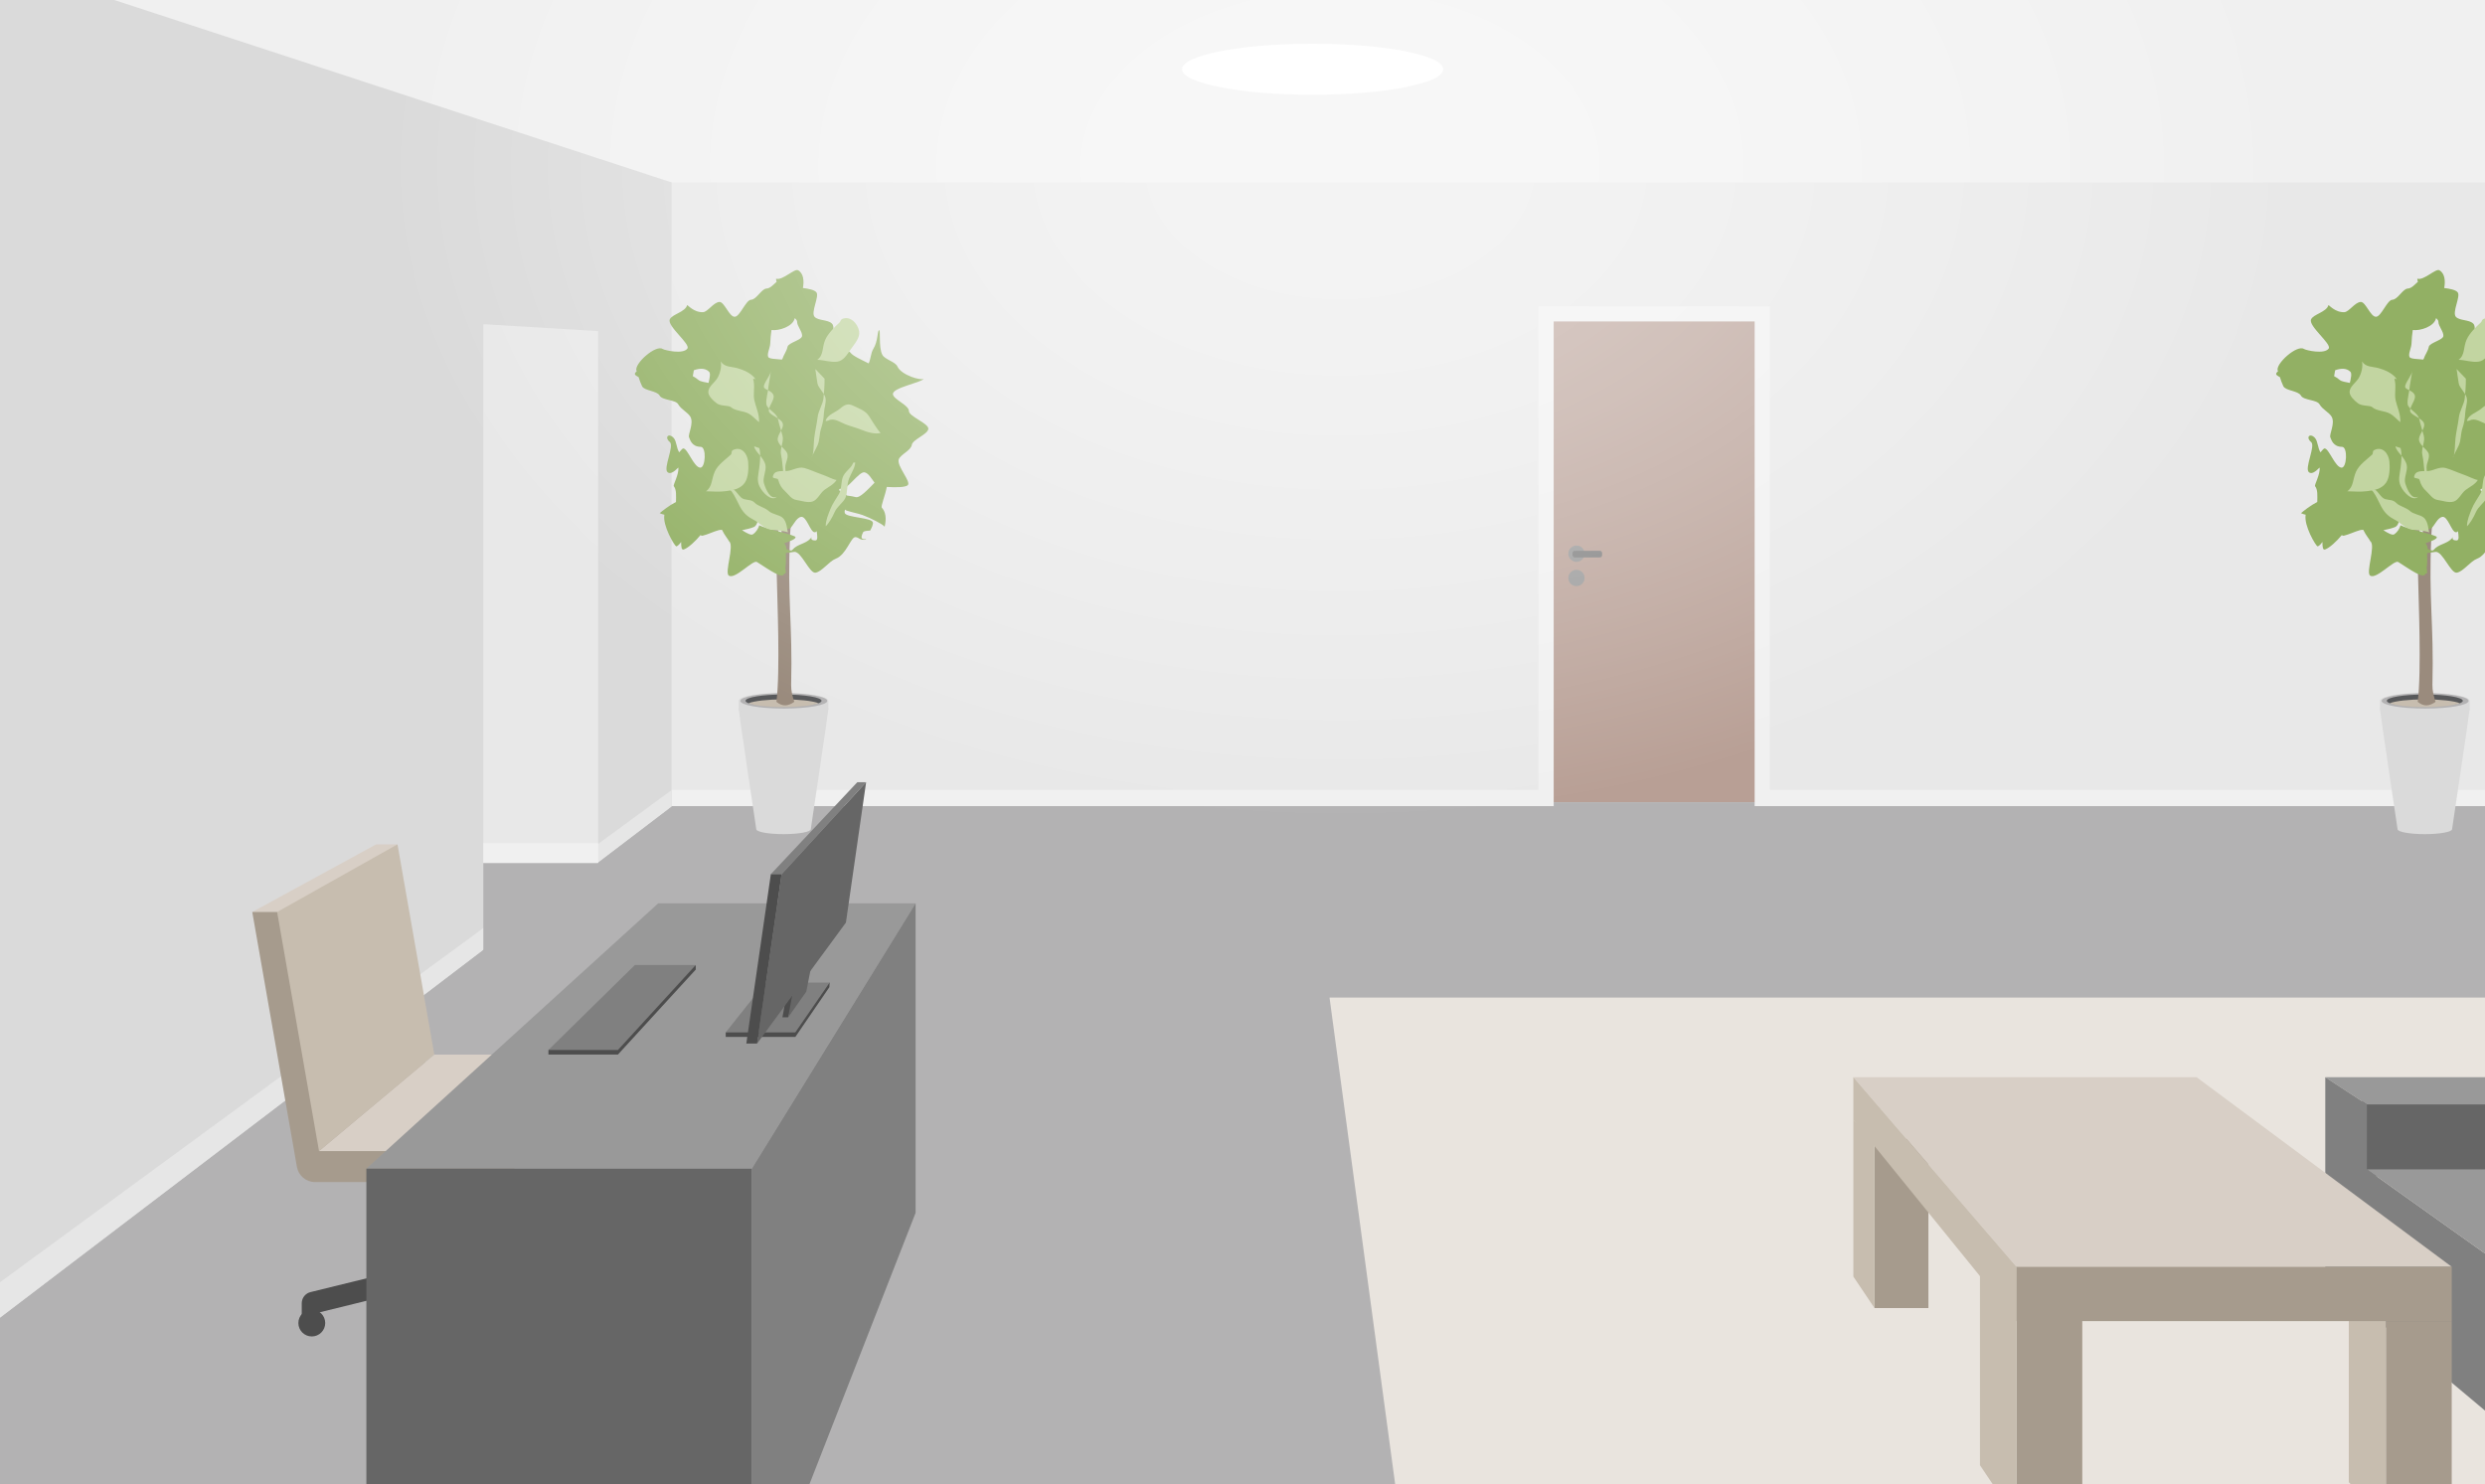 <?xml version="1.0" encoding="UTF-8"?><svg xmlns="http://www.w3.org/2000/svg" width="288" height="172" xmlns:xlink="http://www.w3.org/1999/xlink" viewBox="0 0 288 172"><rect x="0" y="0" width="288" height="172" fill="#333333" stroke="none"/><defs><clipPath id="clippath"><polygon points="0 0 288.005 0 288.017 172.019 0 172.009 0 0" style="fill:none; stroke-width:0px;"/></clipPath><radialGradient id="radial-gradient" cx="155.312" cy="36.926" fx="155.312" fy="36.926" r="143.994" gradientTransform="translate(0 -5.869) scale(1 .681)" gradientUnits="userSpaceOnUse"><stop offset=".081" stop-color="#fff"/><stop offset=".14" stop-color="#fff" stop-opacity=".968"/><stop offset=".233" stop-color="#fff" stop-opacity=".88"/><stop offset=".347" stop-color="#fff" stop-opacity=".736"/><stop offset=".479" stop-color="#fff" stop-opacity=".535"/><stop offset=".625" stop-color="#fff" stop-opacity=".282"/><stop offset=".771" stop-color="#fff" stop-opacity="0"/></radialGradient></defs><g style="isolation:isolate;"><g id="Layer_1"><g style="clip-path:url(#clippath);"><polygon points="-8.993 -5.653 77.833 29.155 292.7 29.155 292.7 -5.653 -8.993 -5.653" style="fill:#f0f0f0; stroke-width:0px;"/><ellipse cx="152.128" cy="8.025" rx="15.133" ry="2.957" style="fill:#fff; stroke-width:0px;"/><g id="Rectangle_3129"><rect x="-2.091" y="21.14" width="292.644" height="74.943" style="fill:#e8e8e8; stroke-width:0px;"/></g><g id="Rectangle_3129-2"><rect x="-2.091" y="91.538" width="292.644" height="4.545" style="fill:#f0f0f0; stroke-width:0px;"/></g><rect x="178.312" y="35.486" width="26.799" height="57.94" style="fill:#f0f0f0; stroke-width:0px;"/><rect x="180.066" y="37.258" width="23.29" height="55.717" style="fill:#b89f95; stroke-width:0px;"/><circle cx="182.706" cy="64.172" r=".944" style="fill:#959595; stroke-width:0px;"/><circle cx="182.706" cy="66.987" r=".944" style="fill:#959595; stroke-width:0px;"/><rect x="182.246" y="63.833" width="3.432" height=".774" rx=".261" ry=".261" style="fill:#7b7b7b; stroke-width:0px;"/><g id="Rectangle_3129-3"><polygon points="-2.046 93.429 180.066 93.429 180.066 92.974 203.356 92.974 203.356 93.427 290.05 93.429 290.05 176.079 -2.046 176.482 -2.046 93.429" style="fill:#b3b2b3; stroke-width:0px;"/></g><polygon points="163.47 185.193 154.085 115.618 296.359 115.618 321.64 183.633 163.47 185.193" style="fill:#e9e4de; stroke-width:0px;"/><rect x="273.743" y="127.198" width="15.267" height="9.138" style="fill:#666; stroke-width:0px;"/><polygon points="269.489 124.848 274.308 128.003 291.421 128.003 291.421 124.848 269.489 124.848" style="fill:#999; stroke-width:0px;"/><polygon points="274.308 135.527 274.308 128.003 269.489 124.848 269.489 147.953 303.035 176.102 303.035 155.993 274.308 135.527" style="fill:gray; stroke-width:0px;"/><polygon points="274.308 135.527 296.795 135.527 303.035 155.993 274.308 135.527" style="fill:#999; stroke-width:0px;"/><rect x="276.514" y="153.114" width="7.63" height="23.002" style="fill:#a69b8d; stroke-width:0px;"/><polygon points="276.514 153.114 276.514 176.116 272.215 171.786 272.215 148.637 276.514 153.114" style="fill:#c7bdaf; stroke-width:0px;"/><polygon points="217.246 132.13 217.246 151.603 223.495 151.603 223.495 131.879 217.246 132.13" style="fill:#a69b8d; stroke-width:0px;"/><polygon points="217.246 132.13 217.246 151.603 214.796 147.953 214.796 129.813 217.246 132.13" style="fill:#c7bdaf; stroke-width:0px;"/><polygon points="233.699 146.818 214.796 124.848 254.577 124.848 284.143 146.818 233.699 146.818" style="fill:#d8cfc6; stroke-width:0px;"/><polygon points="233.699 146.818 233.699 153.114 214.796 129.813 214.796 124.848 233.699 146.818" style="fill:#c7bdaf; stroke-width:0px;"/><rect x="233.699" y="146.818" width="50.444" height="6.296" style="fill:#a69b8d; stroke-width:0px;"/><polygon points="233.699 146.818 233.699 176.116 241.328 176.116 241.328 153.114 233.699 146.818" style="fill:#a69b8d; stroke-width:0px;"/><polygon points="233.699 146.818 233.699 176.116 229.469 169.815 229.469 145.707 233.699 146.818" style="fill:#c7bdaf; stroke-width:0px;"/><g id="Rectangle_3129-4"><polygon points="-2.945 154.954 77.833 93.465 77.833 21.14 -3.491 -5.477 -2.945 154.954" style="fill:#dadada; stroke-width:0px;"/></g><g id="Rectangle_3129-5"><polygon points="-2.945 154.954 77.833 93.465 77.833 91.574 -3.491 151.172 -2.945 154.954" style="fill:#e6e6e6; stroke-width:0px;"/></g><rect x="56.016" y="100.01" width="13.309" height="20.945" style="fill:#b3b2b3; stroke-width:0px;"/><circle cx="36.136" cy="153.337" r="1.556" style="fill:#4d4d4d; stroke-width:0px;"/><path d="M34.97,152.605v-1.56c0-.612.418-1.145,1.012-1.291l10.747-2.64v2.602l-11.759,2.889Z" style="fill:#4d4d4d; stroke-width:0px;"/><polygon points="46.068 97.859 43.595 97.859 29.236 105.699 33.136 107.855 46.068 97.859" style="fill:#d8cfc6; stroke-width:0px;"/><path d="M29.236,105.699l5.176,29.542c.178,1.016,1.06,1.757,2.092,1.757h23.19l-.174-3.588-27.401-27.712h-2.882Z" style="fill:#a69b8d; stroke-width:0px;"/><polygon points="50.337 122.227 46.068 97.859 32.118 105.699 36.973 133.411 50.337 122.227" style="fill:#c7bdaf; stroke-width:0px;"/><polygon points="50.337 122.227 69.99 122.227 59.519 133.411 36.973 133.411 50.337 122.227" style="fill:#d8cfc6; stroke-width:0px;"/><polygon points="106.116 104.691 87.13 135.443 42.461 135.443 76.289 104.691 106.116 104.691" style="fill:#999; stroke-width:0px;"/><polygon points="106.116 104.691 87.13 135.443 87.13 189.096 106.116 140.561 106.116 104.691" style="fill:gray; stroke-width:0px;"/><rect x="42.461" y="135.443" width="44.668" height="53.653" style="fill:#666; stroke-width:0px;"/><polygon points="80.633 111.846 63.561 121.689 63.561 122.217 71.618 122.217 80.633 112.374 80.633 111.846" style="fill:#4d4d4d; stroke-width:0px;"/><polygon points="73.576 111.846 63.561 121.689 71.618 121.689 80.633 111.846 73.576 111.846" style="fill:gray; stroke-width:0px;"/><polygon points="99.358 90.657 89.337 101.315 90.585 101.315 100.379 90.657 99.358 90.657" style="fill:gray; stroke-width:0px;"/><polygon points="84.108 119.652 84.108 120.18 92.175 120.18 96.122 114.411 96.149 113.883 84.108 119.652" style="fill:#4d4d4d; stroke-width:0px;"/><polygon points="88.688 113.883 84.108 119.652 92.175 119.652 96.149 113.883 88.688 113.883" style="fill:gray; stroke-width:0px;"/><polygon points="93.867 108.459 91.348 117.903 90.682 117.903 92.422 108.347 93.867 108.459" style="fill:#4d4d4d; stroke-width:0px;"/><polygon points="91.348 117.903 93.089 108.347 95.266 105.607 93.445 114.931 91.348 117.903" style="fill:#666; stroke-width:0px;"/><polygon points="87.743 120.948 90.585 101.315 100.379 90.657 98.037 106.928 87.743 120.948" style="fill:#666; stroke-width:0px;"/><polygon points="89.337 101.315 86.495 120.948 87.743 120.948 90.585 101.315 89.337 101.315" style="fill:#4d4d4d; stroke-width:0px;"/><polygon points="69.324 38.377 56.016 37.576 56.016 100.01 69.324 100.01 69.324 38.377" style="fill:#e8e8e8; stroke-width:0px;"/><rect x="56.016" y="97.72" width="13.309" height="2.291" style="fill:#f0f0f0; stroke-width:0px;"/><path d="M96.006,82.171c0-.522-2.327-.945-5.199-.945s-5.199.423-5.199.945c0,.333,2.039,13.837,2.039,13.93,0,.317,1.415.574,3.16.574s3.16-.257,3.16-.574c0-.093,2.039-13.597,2.039-13.93Z" style="fill:#dadada; stroke-width:0px;"/><path d="M96.006,81.227c0-.522-2.327-.945-5.199-.945s-5.199.423-5.199.945v.945c0,.522,2.327.945,5.199.945s5.199-.423,5.199-.945v-.945Z" style="fill:#dadada; stroke-width:0px;"/><path d="M85.802,81.231c0-.492,2.257-.89,5.039-.89s5.039.398,5.039.89c0,.491-2.256.89-5.039.89s-5.039-.399-5.039-.89Z" style="fill:#b3b2b3; stroke-width:0px;"/><path d="M86.403,81.221c0-.402,1.973-.728,4.405-.728s4.404.326,4.404.728c0,.098-.117.191-.328.276-.658.265-7.493.265-8.152 0-.212-.085-.329-.179-.329-.277Z" style="fill:#58595b; stroke-width:0px;"/><path d="M90.808,81.055c-1.829,0-3.399.185-4.064.447.665.263,2.235.448,4.064.448,1.831,0,3.398-.185,4.064-.448-.665-.262-2.233-.447-4.064-.447Z" style="fill:#c7bdaf; stroke-width:0px;"/><path d="M93.84,53.934l-.277-.194-.456.399c-.024.154-.05.306-.077.455-.272,1.475-.705,2.671-1.191,3.819-.121.286-.197.799-.532.616-.299-.164-.165-.591-.177-.913-.02-.549-.036-1.103-.014-1.651.006-.144-.045-.33-.022-.483l-.001-.001-.792,1.506c.131.262.23.674.239,1.066.029,1.338.121,2.676-.042,4.39-.503-2.054-.689-3.984-1.206-5.821-.04-.14-.077-.282-.12-.421l-.669.77c.029.039.056.082.081.131.145.288.214.731.342,1.205.689,2.539,1.043,5.149,1.097,7.894.054,2.768.417,11.117-.04,14.638.737.613,1.4.481,2.074,0-.213-.613-.383-1.329-.367-1.955.182-7.194-.46-9.954-.128-17.151.027-.599.013-1.221.265-1.689.768-1.431.891-3.422,1.632-4.871.227-.054.262-.41.248-.622-.027-.432.003-.74.073-.961.018-.056.038-.107.061-.152" style="fill:#9a8b7d; stroke-width:0px;"/><path d="M105.339,47.636c.005-.685-1.831-1.353-1.853-1.963-.026-.766,3.315-1.324,3.576-1.78-.26.257-2.589-.391-3.055-1.418-.264-.574-1.457-.797-1.75-1.358-.48-.935-.139-3.058-.406-2.833-.164.141-.116,1.337-.639,2.154-.273.427-.282,1.117-.533,1.681-.789-.401-1.814-.844-2.104-1.235-.352-.473-1.455-.231-1.963-.745-.443-.455.296-2.175-.197-2.641-.486-.467-1.543-.315-1.996-.765-.498-.506.575-2.393.196-2.853-.228-.288-.888-.413-1.561-.502.152-.777.084-1.718-.572-2.06-.41-.221-1.822,1.236-2.538.981-.011.102.019.229.063.363-.356.293-.713.759-1.178.782-.576.029-1.155,1.276-1.784,1.297-.606.02-1.279,1.958-1.895,1.973-.644.016-1.194-1.741-1.769-1.718-.673.027-1.359,1.156-1.897,1.184-1.09.054-1.83-.894-1.848-.815-.199.795-1.751,1.056-2.008,1.647-.356.76,2.383,2.827,2.045,3.375-.476.713-2.632.215-2.872.059-.817-.531-3.344,1.744-3.037,2.52.009.024.018.052.026.076-.13.096-.213.199-.212.312 0.0.098.17.218.432.349.112.351.234.72.404,1.063.266.534,1.728.515,2.033,1.081.306.565,1.849.461,2.154,1.007.34.607,1.123.939,1.411,1.451.429.77-.309,2.047-.153,2.389.125.277.3,1.081,1.353,1.095.686.008.556,2.451-.058,2.414-.751-.047-1.453-2.223-1.968-2.231-.082.001-.256.191-.473.453-.318-.487-.297-1.279-.631-1.656-.562-.637-1.135-.108-.443.476.519.45-.805,3.045-.27,3.484.307.269.774-.057,1.244-.539.097.792-.644,2.026-.522,2.166.323.394.261,1.125.251,1.821-.8.41-1.566,1.026-1.888,1.298.165.082.351.137.544.181-.229,1.256,1.155,3.57,1.368,3.666.064.032.334-.162.574-.509.003.574.034.968.311.869.521-.184,1.36-.965,1.932-1.663.078.054.154.088.223.073.622-.143,1.235-.467,1.89-.646.131-.036.256-.039.38-.037.259.581.772,1.174.809,1.321.668.453-.545,3.635-.017,3.979.708.501,2.778-1.86,3.257-1.574,1.377.875,3.022,2.068,3.153,1.342.357.127.099-.523.149-.761.105-.491.03-1.079.051-1.617.35-.059.691-.104.971-.136.822-.089,1.754,2.525,2.466,2.41.742-.116,1.574-1.328,2.345-1.617,1.229-.469,1.755-2.527,2.273-2.504.441.017.477.404,1.228.29-.005-.015-.009-.032-.007-.053-.469.038-.689-.071-.317-.815.059-.114.384-.158.812-.183.174-.32.326-.648.324-.888-.008-.64-3.067-.59-3.26-1.133-.046-.127-.028-.27.019-.419.047.047.093.095.149.115.681.229,1.323.326,1.874.524.962.352,2.318,1.054,2.54,1.325.016-0.0.023.005.035.008.061-.31.347-1.44-.328-2.176-.15-.171.385-1.403.573-2.41.972.057,2.18.069,2.441-.217.386-.404-1.29-2.196-1.06-2.962.181-.581,1.411-1.018,1.522-1.703.1-.625,1.862-1.208,1.911-1.852.049-.635-2.258-1.431-2.252-2.071ZM82.118,44.379c-.444-.102-.92-.134-1.18-.35-.24-.2-.454-.335-.643-.43.044-.236.085-.468.117-.686.575-.215,1.298-.299,1.764.168.194.196.074.73-.059,1.297ZM89.269,39.766c.013-.478.066-.976.141-1.5.001-.005.004-.011.004-.016.832.114,2.494-.389,2.698-1.381.162.147.272.289.269.416-.017.487.623,1.156.576,1.653-.047.489-1.591.773-1.688,1.263-.097.496-.443.921-.59,1.385-.011.035-.042.06-.066.089-.631-.069-1.472-.067-1.579-.303-.17-.379.22-1.014.235-1.607ZM94.05,56.887c-.234.452-.456.773-.651.802-.197.028-.078-.762.651-.802ZM94.493,62.639c-.562-.008-.489-.269-.42-.39-.032.04-.081.098-.164.187-.564.606-1.552.639-2.062,1.28-.126.163-.404.07-.723-.104.029-.222-.064-.442-.229-.651.669-.235,1.313-.473,1.306-.705-.003-.255-3.475-.967-4.206-1.373-.116.371-.334.766-.732,1.04-.208.146-.704-.119-1.262-.473.49-.094,1.016-.223,1.356-.364.688-.284.451-1.939.725-1.161.037.105.046.401-.029.747.705-.046,2.967.802,3.415.598.453-.197.738-1.257,1.374-1.365.63-.107,1.06,1.744,1.553,1.779.139.01.208-.051.251-.136.08.535.166,1.093-.152,1.09ZM99.164,57.612c-.245-.074-.605-.127-.995-.178-.185-.175-.415-.276-.799-.511-.203-.125-.109-.325.138-.261.661.167,2.06-2.064,2.696-1.917.477.108.812.754,1.153,1.201-.772.779-1.701,1.81-2.193,1.665Z" style="fill:#92b064; stroke-width:0px;"/><path d="M83.531,41.89c.118.609-.058,1.385-.4,1.948-.319.525-1.054.975-1.04,1.61.009.453.527.964.985,1.303.47.348,1.389.207,1.638.438.486.451,1.464.413,2.075.76.418.233.798.674,1.18.979.051-.948-.386-1.795-.543-2.535-.172-.804.109-1.62-.135-2.458-.007-.12.296.076.243-.032-.455-.658-1.416-1.058-2.114-1.246-.68-.183-1.451-.089-1.889-.768Z" style="fill:#c2d5a1; stroke-width:0px;"/><path d="M98.895,47.027c-.618-.306-.974-.147-1.55.341-.486.411-1.476.705-1.652,1.391-.015.066.244-.004.309-.024.629-.334,1.292.166,1.948.427.589.234,1.268.399,1.883.649.631.258,1.563.553,2.229.368-.435-.449-.944-1.333-1.363-1.968-.437-.662-1.225-.897-1.803-1.183Z" style="fill:#c2d5a1; stroke-width:0px;"/><path d="M89.566,55.278c-.003.21.564.112.618.314.189.663.413.981.805,1.345.447.415.738.935,1.327,1.014.566.076,1.264.356,1.85.175.567-.174.894-.987,1.379-1.346.497-.368,1.105-.643,1.405-1.153-.362-.026-1.046-.418-1.87-.702-.589-.202-1.231-.513-1.874-.687-.702-.189-1.447.333-2.018.352-.762.027-1.506-.088-1.622.687Z" style="fill:#c2d5a1; stroke-width:0px;"/><path d="M84.918,52.178c-.209.118-.052.383-.238.534-.589.538-1.478,1.151-1.834,1.932-.401.874-.268,1.756-1.022,2.294.748.014,1.523.095,2.303-.014.735-.102,1.654-.212,2.187-.974.424-.604.463-1.698.391-2.451-.089-.935-.802-1.839-1.787-1.321Z" style="fill:#c2d5a1; stroke-width:0px;"/><path d="M97.579,36.985c-.196.105-.13.27-.303.41-.548.502-1.298,1.224-1.636,1.997-.381.867-.161,1.766-.92,2.31.748.009,1.516.316,2.296.215.735-.094,1.118-.766,1.623-1.492.402-.576,1.045-1.277.933-2.01-.139-.908-1.069-1.887-1.993-1.43Z" style="fill:#c2d5a1; stroke-width:0px;"/><path d="M94.489,42.764c.058.534.175,1.09.25,1.672.07.51.899,1.201.95,1.791.049.546-.165,1.049-.196,1.62-.036.654-.132,1.223-.33,1.81-.211.622-.148,1.34-.401,1.913-.249.571-.575,1.088-.715,1.492.282-.408.23-1.522.319-2.296.089-.781.294-1.596.387-2.379.096-.814.622-1.546.686-2.259.066-.739.138-1.48.123-2.244l-1.075-1.119Z" style="fill:#c2d5a1; stroke-width:0px;"/><path d="M89.36,42.947c-.036.561-.924,1.507-.825,1.923.106.349.969.383,1.116.974.143.505-.662,1.352-.54,1.838.121.444,1.406.81,1.592,1.357.226.632-.711,1.381-.556,2.022.159.674,1.058,1.075,1.127,1.623.068.588-.256.867-.262,1.514-.007.663.179,1.099.081,1.783.016-.693-.24-.67-.324-1.298-.086-.64-.1-1.338-.253-1.985-.154-.657.351-1.538.178-2.181-.173-.653-.389-1.284-.537-1.967-.149-.719-1.272-1.125-1.34-1.715-.068-.63.212-1.388.25-2.09l.292-1.799Z" style="fill:#c2d5a1; stroke-width:0px;"/><path d="M99.116,53.585c-.013.6-.434,1.181-.717,1.891-.287.721-.143,1.694-.442,2.272-.266.519-.957.98-1.222,1.595-.284.663-.739,1.391-1.038,1.649-.014-.657.302-1.379.536-1.982.238-.611.651-1.17,1.007-1.775.357-.606.187-1.518.519-2.116.334-.613.958-.92,1.111-1.484l.246-.049Z" style="fill:#c2d5a1; stroke-width:0px;"/><path d="M87.406,51.732c.122.701,1.095,1.224,1.306,2.171.142.638-.361,1.495-.175,2.108.25.795.748,1.933,1.501,1.552-.59.597-1.627-.386-2.014-1.196-.351-.725-.123-1.367-.03-2.124.094-.763.19-1.654.003-2.314l-.59-.196Z" style="fill:#c2d5a1; stroke-width:0px;"/><path d="M83.103,55.804c.095.671,1.264.573,1.693,1.159.395.528.629,1.131.978,1.778.423.782.937,1.181,1.565,1.501.678.343,1.247,1.035,1.951,1.133.733.101,1.475.13,2.045.319-.139-.174-.081-1.228-.658-1.71-.39-.332-1.158-.369-1.599-.767-.464-.415-1.215-.551-1.579-.925-.39-.399-.759-.304-1.27-.443-.521-.142-.814-.918-1.245-1.119-.649-.299-1.226-.335-1.756-.672" style="fill:#c2d5a1; stroke-width:0px;"/><path d="M286.224,82.171c0-.522-2.327-.945-5.199-.945s-5.199.423-5.199.945c0,.333,2.039,13.837,2.039,13.93,0,.317,1.415.574,3.16.574s3.16-.257,3.16-.574c0-.093,2.039-13.597,2.039-13.93Z" style="fill:#dadada; stroke-width:0px;"/><path d="M286.224,81.227c0-.522-2.327-.945-5.199-.945s-5.199.423-5.199.945v.945c0,.522,2.327.945,5.199.945s5.199-.423,5.199-.945v-.945Z" style="fill:#dadada; stroke-width:0px;"/><path d="M276.02,81.231c0-.492,2.257-.89,5.039-.89s5.039.398,5.039.89c0,.491-2.256.89-5.039.89s-5.039-.399-5.039-.89Z" style="fill:#b3b2b3; stroke-width:0px;"/><path d="M276.62,81.221c0-.402,1.973-.728,4.405-.728s4.404.326,4.404.728c0,.098-.117.191-.328.276-.658.265-7.493.265-8.152 0-.212-.085-.329-.179-.329-.277Z" style="fill:#58595b; stroke-width:0px;"/><path d="M281.025,81.055c-1.829,0-3.399.185-4.064.447.665.263,2.235.448,4.064.448,1.831,0,3.398-.185,4.064-.448-.665-.262-2.233-.447-4.064-.447Z" style="fill:#c7bdaf; stroke-width:0px;"/><path d="M284.057,53.934l-.277-.194-.456.399c-.024.154-.05.306-.077.455-.272,1.475-.705,2.671-1.191,3.819-.121.286-.197.799-.532.616-.299-.164-.165-.591-.177-.913-.02-.549-.036-1.103-.014-1.651.006-.144-.045-.33-.022-.483l-.001-.001-.792,1.506c.131.262.23.674.239,1.066.029,1.338.121,2.676-.042,4.39-.503-2.054-.689-3.984-1.206-5.821-.04-.14-.077-.282-.12-.421l-.669.77c.029.039.056.082.081.131.145.288.214.731.342,1.205.689,2.539,1.043,5.149,1.097,7.894.054,2.768.417,11.117-.04,14.638.737.613,1.4.481,2.074,0-.213-.613-.383-1.329-.367-1.955.182-7.194-.46-9.954-.128-17.151.027-.599.013-1.221.265-1.689.768-1.431.891-3.422,1.632-4.871.227-.054.262-.41.248-.622-.027-.432.003-.74.073-.961.018-.056.038-.107.061-.152" style="fill:#9a8b7d; stroke-width:0px;"/><path d="M295.557,47.636c.005-.685-1.831-1.353-1.853-1.963-.026-.766,3.315-1.324,3.576-1.78-.26.257-2.589-.391-3.055-1.418-.264-.574-1.457-.797-1.75-1.358-.48-.935-.139-3.058-.406-2.833-.164.141-.116,1.337-.639,2.154-.273.427-.282,1.117-.533,1.681-.789-.401-1.814-.844-2.104-1.235-.352-.473-1.455-.231-1.963-.745-.443-.455.296-2.175-.197-2.641-.486-.467-1.543-.315-1.996-.765-.498-.506.575-2.393.196-2.853-.228-.288-.888-.413-1.561-.502.152-.777.084-1.718-.572-2.06-.41-.221-1.822,1.236-2.538.981-.011.102.019.229.063.363-.356.293-.713.759-1.178.782-.576.029-1.155,1.276-1.784,1.297-.606.02-1.279,1.958-1.895,1.973-.644.016-1.194-1.741-1.769-1.718-.673.027-1.359,1.156-1.897,1.184-1.09.054-1.83-.894-1.848-.815-.199.795-1.751,1.056-2.008,1.647-.356.76,2.383,2.827,2.045,3.375-.476.713-2.632.215-2.872.059-.817-.531-3.344,1.744-3.037,2.52.009.024.018.052.026.076-.13.096-.213.199-.212.312 0.0.098.17.218.432.349.112.351.234.72.404,1.063.266.534,1.728.515,2.033,1.081.306.565,1.849.461,2.154,1.007.34.607,1.123.939,1.411,1.451.429.77-.309,2.047-.153,2.389.125.277.3,1.081,1.353,1.095.686.008.556,2.451-.058,2.414-.751-.047-1.453-2.223-1.968-2.231-.082.001-.256.191-.473.453-.318-.487-.297-1.279-.631-1.656-.562-.637-1.135-.108-.443.476.519.45-.805,3.045-.27,3.484.307.269.774-.057,1.244-.539.097.792-.644,2.026-.522,2.166.323.394.261,1.125.251,1.821-.8.41-1.566,1.026-1.888,1.298.165.082.351.137.544.181-.229,1.256,1.155,3.57,1.368,3.666.064.032.334-.162.574-.509.003.574.034.968.311.869.521-.184,1.36-.965,1.932-1.663.078.054.154.088.223.073.622-.143,1.235-.467,1.89-.646.131-.036.256-.039.38-.037.259.581.772,1.174.809,1.321.668.453-.545,3.635-.017,3.979.708.501,2.778-1.86,3.257-1.574,1.377.875,3.022,2.068,3.153,1.342.357.127.099-.523.149-.761.105-.491.03-1.079.051-1.617.35-.059.691-.104.971-.136.822-.089,1.754,2.525,2.466,2.41.742-.116,1.574-1.328,2.345-1.617,1.229-.469,1.755-2.527,2.273-2.504.441.017.477.404,1.228.29-.005-.015-.009-.032-.007-.053-.469.038-.689-.071-.317-.815.059-.114.384-.158.812-.183.174-.32.326-.648.324-.888-.008-.64-3.067-.59-3.26-1.133-.046-.127-.028-.27.019-.419.047.047.093.095.149.115.681.229,1.323.326,1.874.524.962.352,2.318,1.054,2.54,1.325.016-0.0.023.005.035.008.061-.31.347-1.44-.328-2.176-.15-.171.385-1.403.573-2.41.972.057,2.18.069,2.441-.217.386-.404-1.29-2.196-1.06-2.962.181-.581,1.411-1.018,1.522-1.703.1-.625,1.862-1.208,1.911-1.852.049-.635-2.258-1.431-2.252-2.071ZM272.336,44.379c-.444-.102-.92-.134-1.18-.35-.24-.2-.454-.335-.643-.43.044-.236.085-.468.117-.686.575-.215,1.298-.299,1.764.168.194.196.074.73-.059,1.297ZM279.486,39.766c.013-.478.066-.976.141-1.5.001-.005.004-.011.004-.016.832.114,2.494-.389,2.698-1.381.162.147.272.289.269.416-.017.487.623,1.156.576,1.653-.047.489-1.591.773-1.688,1.263-.097.496-.443.921-.59,1.385-.011.035-.042.06-.066.089-.631-.069-1.472-.067-1.579-.303-.17-.379.22-1.014.235-1.607ZM284.268,56.887c-.234.452-.456.773-.651.802-.197.028-.078-.762.651-.802ZM284.711,62.639c-.562-.008-.489-.269-.42-.39-.032.04-.081.098-.164.187-.564.606-1.552.639-2.062,1.28-.126.163-.404.07-.723-.104.029-.222-.064-.442-.229-.651.669-.235,1.313-.473,1.306-.705-.003-.255-3.475-.967-4.206-1.373-.116.371-.334.766-.732,1.04-.208.146-.704-.119-1.262-.473.49-.094,1.016-.223,1.356-.364.688-.284.451-1.939.725-1.161.037.105.046.401-.029.747.705-.046,2.967.802,3.415.598.453-.197.738-1.257,1.374-1.365.63-.107,1.06,1.744,1.553,1.779.139.01.208-.051.251-.136.08.535.166,1.093-.152,1.09ZM289.382,57.612c-.245-.074-.605-.127-.995-.178-.185-.175-.415-.276-.799-.511-.203-.125-.109-.325.138-.261.661.167,2.06-2.064,2.696-1.917.477.108.812.754,1.153,1.201-.772.779-1.701,1.81-2.193,1.665Z" style="fill:#92b064; stroke-width:0px;"/><path d="M273.748,41.89c.118.609-.058,1.385-.4,1.948-.319.525-1.054.975-1.04,1.61.009.453.527.964.985,1.303.47.348,1.389.207,1.638.438.486.451,1.464.413,2.075.76.418.233.798.674,1.18.979.051-.948-.386-1.795-.543-2.535-.172-.804.109-1.62-.135-2.458-.007-.12.296.076.243-.032-.455-.658-1.416-1.058-2.114-1.246-.68-.183-1.451-.089-1.889-.768Z" style="fill:#c2d5a1; stroke-width:0px;"/><path d="M289.113,47.027c-.618-.306-.974-.147-1.55.341-.486.411-1.476.705-1.652,1.391-.015.066.244-.004.309-.024.629-.334,1.292.166,1.948.427.589.234,1.268.399,1.883.649.631.258,1.563.553,2.229.368-.435-.449-.944-1.333-1.363-1.968-.437-.662-1.225-.897-1.803-1.183Z" style="fill:#c2d5a1; stroke-width:0px;"/><path d="M279.784,55.278c-.003.21.564.112.618.314.189.663.413.981.805,1.345.447.415.738.935,1.327,1.014.566.076,1.264.356,1.85.175.567-.174.894-.987,1.379-1.346.497-.368,1.105-.643,1.405-1.153-.362-.026-1.046-.418-1.87-.702-.589-.202-1.231-.513-1.874-.687-.702-.189-1.447.333-2.018.352-.762.027-1.506-.088-1.622.687Z" style="fill:#c2d5a1; stroke-width:0px;"/><path d="M275.135,52.178c-.209.118-.052.383-.238.534-.589.538-1.478,1.151-1.834,1.932-.401.874-.268,1.756-1.022,2.294.748.014,1.523.095,2.303-.014.735-.102,1.654-.212,2.187-.974.424-.604.463-1.698.391-2.451-.089-.935-.802-1.839-1.787-1.321Z" style="fill:#c2d5a1; stroke-width:0px;"/><path d="M287.796,36.985c-.196.105-.13.27-.303.41-.548.502-1.298,1.224-1.636,1.997-.381.867-.161,1.766-.92,2.31.748.009,1.516.316,2.296.215.735-.094,1.118-.766,1.623-1.492.402-.576,1.045-1.277.933-2.01-.139-.908-1.069-1.887-1.993-1.43Z" style="fill:#c2d5a1; stroke-width:0px;"/><path d="M284.707,42.764c.058.534.175,1.09.25,1.672.07.51.899,1.201.95,1.791.049.546-.165,1.049-.196,1.62-.036.654-.132,1.223-.33,1.81-.211.622-.148,1.34-.401,1.913-.249.571-.575,1.088-.715,1.492.282-.408.23-1.522.319-2.296.089-.781.294-1.596.387-2.379.096-.814.622-1.546.686-2.259.066-.739.138-1.48.123-2.244l-1.075-1.119Z" style="fill:#c2d5a1; stroke-width:0px;"/><path d="M279.578,42.947c-.036.561-.924,1.507-.825,1.923.106.349.969.383,1.116.974.143.505-.662,1.352-.54,1.838.121.444,1.406.81,1.592,1.357.226.632-.711,1.381-.556,2.022.159.674,1.058,1.075,1.127,1.623.068.588-.256.867-.262,1.514-.007.663.179,1.099.081,1.783.016-.693-.24-.67-.324-1.298-.086-.64-.1-1.338-.253-1.985-.154-.657.351-1.538.178-2.181-.173-.653-.389-1.284-.537-1.967-.149-.719-1.272-1.125-1.34-1.715-.068-.63.212-1.388.25-2.09l.292-1.799Z" style="fill:#c2d5a1; stroke-width:0px;"/><path d="M289.333,53.585c-.013.6-.434,1.181-.717,1.891-.287.721-.143,1.694-.442,2.272-.266.519-.957.98-1.222,1.595-.284.663-.739,1.391-1.038,1.649-.014-.657.302-1.379.536-1.982.238-.611.651-1.17,1.007-1.775.357-.606.187-1.518.519-2.116.334-.613.958-.92,1.111-1.484l.246-.049Z" style="fill:#c2d5a1; stroke-width:0px;"/><path d="M277.624,51.732c.122.701,1.095,1.224,1.306,2.171.142.638-.361,1.495-.175,2.108.25.795.748,1.933,1.501,1.552-.59.597-1.627-.386-2.014-1.196-.351-.725-.123-1.367-.03-2.124.094-.763.19-1.654.003-2.314l-.59-.196Z" style="fill:#c2d5a1; stroke-width:0px;"/><path d="M273.32,55.804c.095.671,1.264.573,1.693,1.159.395.528.629,1.131.978,1.778.423.782.937,1.181,1.565,1.501.678.343,1.247,1.035,1.951,1.133.733.101,1.475.13,2.045.319-.139-.174-.081-1.228-.658-1.71-.39-.332-1.158-.369-1.599-.767-.464-.415-1.215-.551-1.579-.925-.39-.399-.759-.304-1.27-.443-.521-.142-.814-.918-1.245-1.119-.649-.299-1.226-.335-1.756-.672" style="fill:#c2d5a1; stroke-width:0px;"/></g><polygon points="288.017 172.019 0 172.009 0 0 288.005 0 288.017 172.019" style="fill:url(#radial-gradient); mix-blend-mode:hard-light; opacity:.48; stroke-width:0px;"/></g></g></svg>
